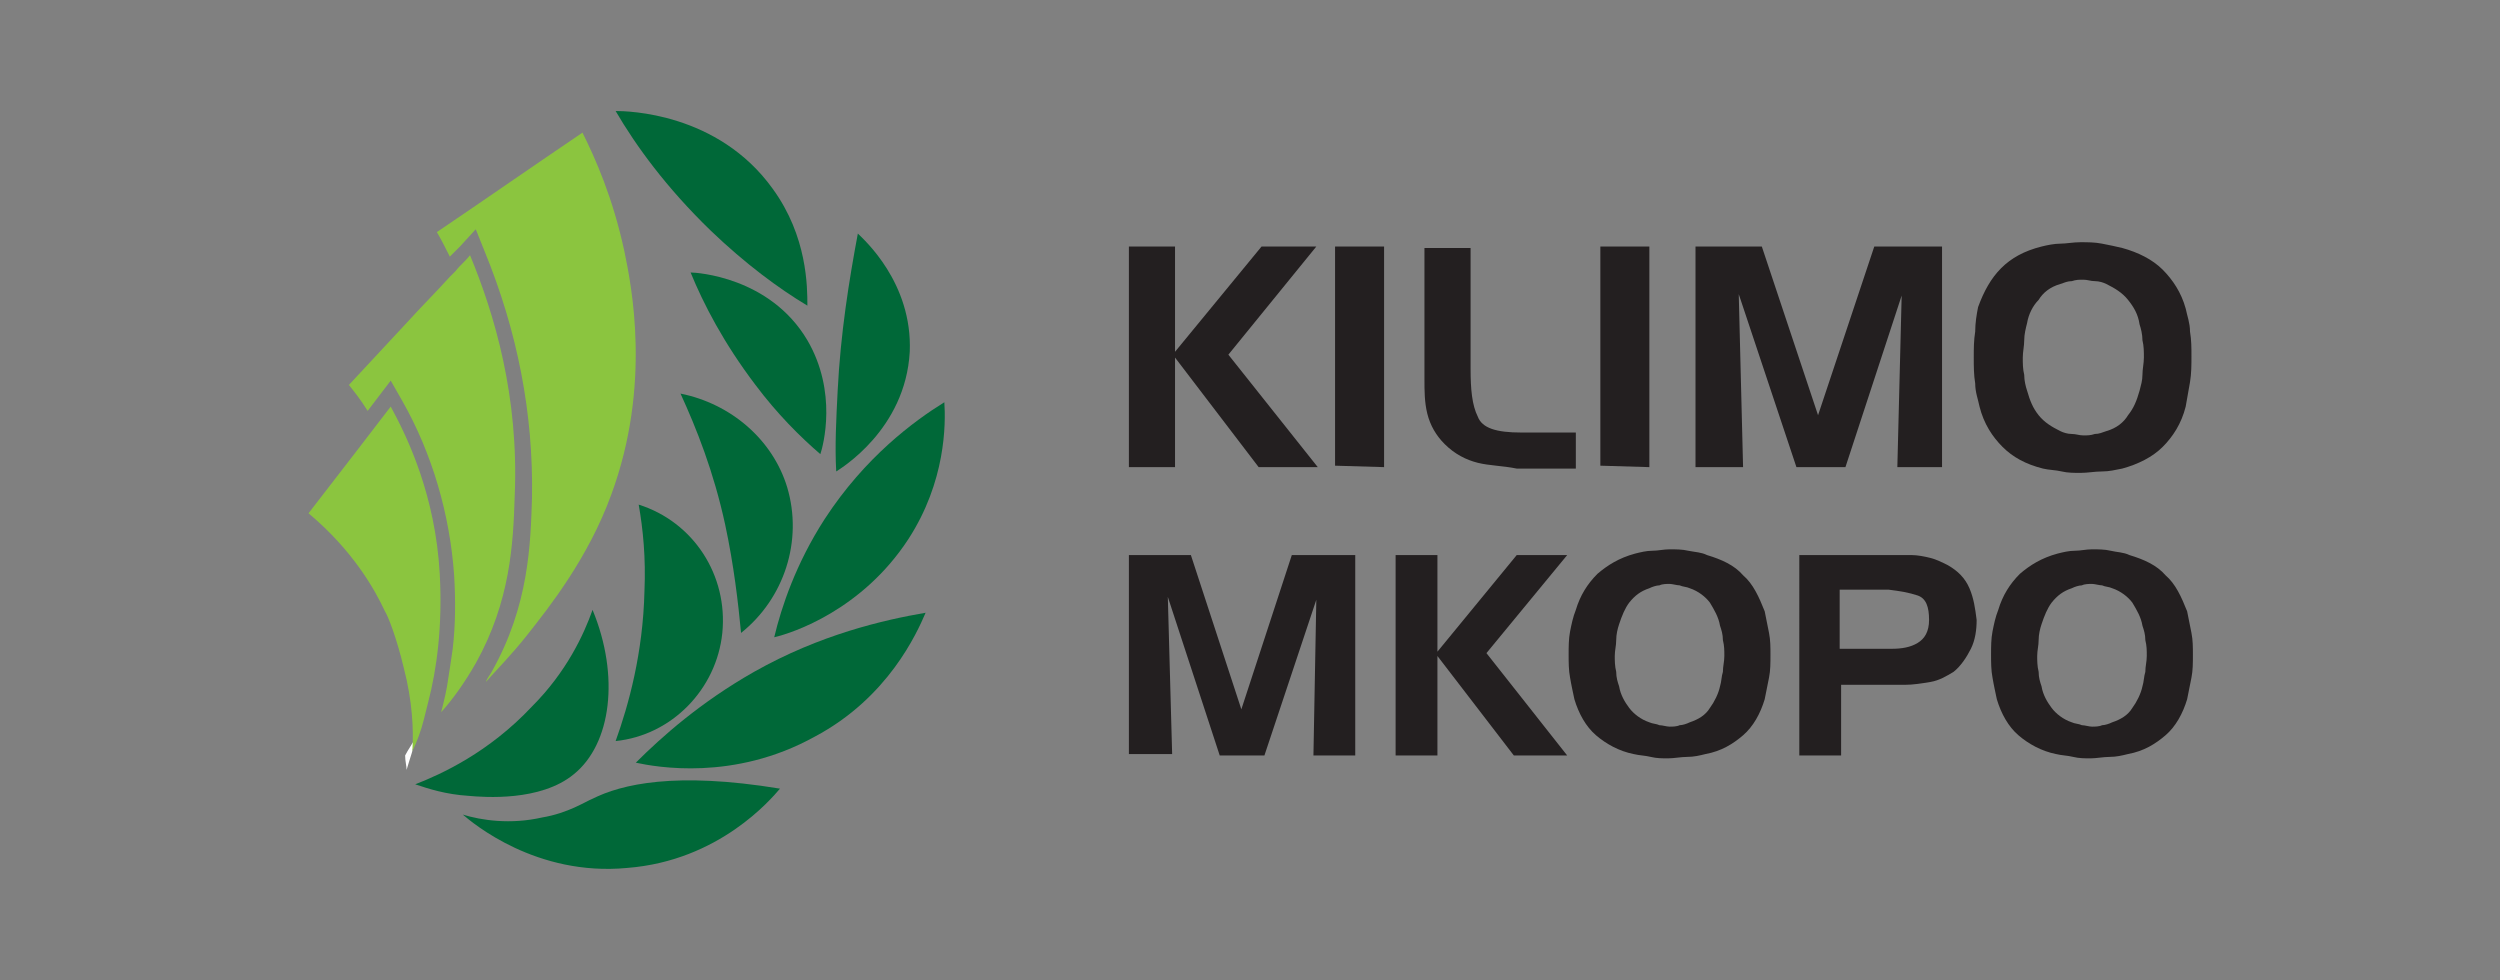 <?xml version="1.0" encoding="utf-8"?>
<!-- Generator: Adobe Illustrator 28.0.0, SVG Export Plug-In . SVG Version: 6.00 Build 0)  -->
<svg version="1.1" id="Layer_1" xmlns="http://www.w3.org/2000/svg" xmlns:xlink="http://www.w3.org/1999/xlink" x="0px" y="0px"
	 viewBox="0 0 173.4 68" style="enable-background:new 0 0 173.4 68;" xml:space="preserve">
<rect x="0" y="0" width="173.4" height="68" fill="#808080" stroke="none"/>
<style type="text/css">
	.st0{fill:#FFFFFF;}
	.st1{fill:#8BC53F;}
	.st2{fill:#006838;}
	.st3{fill:#231F20;}
</style>
<g>
	<path class="st0" d="M28.9,50.9c-0.2,1-0.5,1.8-0.7,2.5c0-0.3-0.1-0.6-0.1-1l0,0c0.2-0.4,0.5-0.8,0.7-1.2
		C28.7,51.1,28.8,51,28.9,50.9L28.9,50.9z"/>
	<g>
		<path class="st1" d="M40.4,9.2c-3.4,2.3-6.7,4.6-10.1,6.9c0.3,0.5,0.6,1.1,0.9,1.7c0.2-0.2,0.5-0.5,0.7-0.7l1.1-1.2l0.6,1.5
			c2.3,5.6,3.4,11.3,3.3,17.1c-0.1,3.2-0.2,7.5-2.8,12.1c-0.1,0.2-0.3,0.4-0.4,0.7c0.7-0.8,1.8-1.9,2.9-3.3c1.5-1.9,4.2-5.3,5.8-9.7
			c2.8-7.6,1.4-14.5,0.9-16.9C42.5,13.7,41.3,11,40.4,9.2L40.4,9.2z"/>
		<path class="st1" d="M32.6,17.7c-0.3,0.4-0.7,0.7-1,1.1c-0.1,0.1-0.3,0.3-0.4,0.4c-1,1.1-2,2.1-3,3.2c-1.3,1.4-2.7,2.9-4,4.3
			c0.4,0.5,0.8,1,1.3,1.8l1.6-2.1l0.8,1.4c2.1,3.7,3.3,7.9,3.6,12.1c0.1,1.7,0.1,3.4-0.1,5.1c-0.1,0.7-0.2,1.4-0.3,2
			c-0.1,0.8-0.3,1.6-0.5,2.4c0.8-0.9,1.6-2,2.4-3.4c2.4-4.3,2.6-8.3,2.7-11.6C36,27.5,34.3,21.8,32.6,17.7L32.6,17.7z"/>
		<path class="st1" d="M27.1,28.2c-0.3,0.4-4.3,5.6-5.7,7.4c3.1,2.6,4.6,5.3,5.3,6.8c0.2,0.3,0.8,1.8,1.3,3.9
			c0.6,2.3,0.7,4.3,0.6,5.8c0.3-0.6,0.6-1.4,0.8-2.2c0.1-0.4,0.2-0.8,0.3-1.2l0,0c0.6-2.3,1-5.3,0.8-8.9
			C30.2,34.4,28.3,30.4,27.1,28.2L27.1,28.2z"/>
	</g>
	<g>
		<path class="st2" d="M42.7,7.7c1.4,2.4,3.5,5.3,6.6,8.3c2.4,2.3,4.7,4,6.7,5.2c0-1.3,0-4.8-2.4-8.1C49.8,7.8,43.5,7.7,42.7,7.7z"
			/>
		<path class="st2" d="M59.5,16.2c-0.6,3.2-1.2,6.9-1.4,10.9c-0.1,2-0.2,3.8-0.1,5.6c0.3-0.2,4.8-2.9,5.1-8.3
			C63.3,19.6,59.9,16.6,59.5,16.2L59.5,16.2z"/>
		<path class="st2" d="M47.9,18.9c0.9,2.2,2.3,4.9,4.5,7.8c1.5,2,3.1,3.6,4.5,4.8c0.2-0.6,1.2-4.3-0.9-7.9
			C53.4,19.2,48.3,18.9,47.9,18.9z"/>
		<path class="st2" d="M47.2,27.3c1.1,2.4,2.3,5.4,3.1,9.1c0.6,2.8,0.9,5.4,1.1,7.5c3-2.4,4.3-6.4,3.2-10.1
			C53.6,30.5,50.7,28,47.2,27.3L47.2,27.3z"/>
		<path class="st2" d="M65.5,27.9c-2.1,1.3-5.5,3.8-8.3,8.1c-2,3.1-3,6.1-3.5,8.2c1.3-0.3,6.1-1.9,9.3-6.8
			C65.6,33.4,65.6,29.4,65.5,27.9L65.5,27.9z"/>
		<path class="st2" d="M64.2,42.5c-2.9,0.5-7.3,1.5-11.9,4.1c-3.7,2.1-6.4,4.5-8.2,6.3c1.4,0.3,6.8,1.3,12.4-1.8
			C61.6,48.4,63.6,43.9,64.2,42.5z"/>
		<path class="st2" d="M44.3,35c3.8,1.2,6.2,4.9,5.8,8.9c-0.4,3.9-3.5,7.1-7.4,7.5c0.9-2.5,1.9-6.1,2-10.4
			C44.8,38.7,44.6,36.7,44.3,35z"/>
		<path class="st2" d="M41.1,42.3c1.9,4.6,1.3,9.3-1.3,11.4c-2.3,1.9-6.2,1.6-7.3,1.5c-1.6-0.1-2.8-0.5-3.7-0.8
			c1.8-0.7,5.1-2.2,8.1-5.4C39.3,46.6,40.5,44,41.1,42.3z"/>
		<path class="st2" d="M54.1,54.7c-7.3-1.2-11-0.3-13,0.7c-0.5,0.2-1.7,1-3.5,1.3c-2.2,0.5-4.2,0.2-5.5-0.2
			c0.7,0.6,5.1,4.3,11.4,3.7C49.9,59.7,53.5,55.4,54.1,54.7L54.1,54.7z"/>
	</g>
	<g>
		<path class="st3" d="M81.5,17.1v7.3l6-7.3h3.8l-6.1,7.5l6.2,7.8h-4.1l-5.8-7.6v7.6h-3.2V17.1C78.3,17.1,81.5,17.1,81.5,17.1z"/>
		<path class="st3" d="M92.6,32.3V17.1H96v15.3L92.6,32.3L92.6,32.3z"/>
		<path class="st3" d="M102.5,32.1c-0.8-0.2-1.6-0.6-2.3-1.3c-0.6-0.6-1-1.3-1.2-2.1c-0.2-0.8-0.2-1.6-0.2-2.4v-9.1h3.2v8.4
			c0,1.4,0.1,2.5,0.5,3.3c0.3,0.8,1.3,1.1,3,1.1l3.8,0v2.5h-4.1C104.2,32.3,103.3,32.3,102.5,32.1L102.5,32.1z"/>
		<path class="st3" d="M111,32.3V17.1h3.4v15.3L111,32.3L111,32.3z"/>
		<path class="st3" d="M122.2,17.1l3.9,11.7l3.9-11.7h4.7v15.3h-3.1l0.3-11.9l-3.9,11.9h-3.4l-4-12l0.3,12h-3.3V17.1
			C117.5,17.1,122.2,17.1,122.2,17.1z"/>
		<path class="st3" d="M137.2,21.3c0.4-1.1,0.9-2,1.6-2.7c0.7-0.7,1.6-1.2,2.8-1.5c0.4-0.1,0.9-0.2,1.3-0.2s0.9-0.1,1.4-0.1
			c0.5,0,1,0,1.5,0.1c0.5,0.1,1,0.2,1.4,0.3c1.1,0.3,2.1,0.8,2.8,1.5c0.7,0.7,1.3,1.6,1.6,2.7c0.1,0.5,0.3,1,0.3,1.6
			c0.1,0.6,0.1,1.1,0.1,1.7c0,0.6,0,1.2-0.1,1.8c-0.1,0.6-0.2,1.1-0.3,1.7c-0.3,1.2-0.9,2.1-1.6,2.8s-1.7,1.2-2.8,1.5
			c-0.5,0.1-0.9,0.2-1.4,0.2c-0.5,0-1,0.1-1.5,0.1c-0.4,0-0.9,0-1.3-0.1c-0.4-0.1-0.9-0.1-1.3-0.2c-1.2-0.3-2.1-0.8-2.8-1.5
			s-1.3-1.6-1.6-2.8c-0.1-0.5-0.3-1-0.3-1.6c-0.1-0.6-0.1-1.2-0.1-1.8c0-0.6,0-1.2,0.1-1.8C137,22.4,137.1,21.8,137.2,21.3
			L137.2,21.3L137.2,21.3z M140.6,22.4c-0.1,0.4-0.2,0.8-0.2,1.2c0,0.4-0.1,0.8-0.1,1.2s0,0.8,0.1,1.2c0,0.4,0.1,0.8,0.2,1.1
			c0.2,0.7,0.4,1.2,0.8,1.7c0.4,0.5,0.9,0.8,1.5,1.1c0.2,0.1,0.5,0.2,0.8,0.2c0.3,0,0.5,0.1,0.8,0.1c0.3,0,0.5,0,0.8-0.1
			c0.3,0,0.5-0.1,0.8-0.2c0.7-0.2,1.2-0.6,1.5-1.1c0.4-0.5,0.6-1,0.8-1.7c0.1-0.4,0.2-0.7,0.2-1.1c0-0.4,0.1-0.8,0.1-1.2
			s0-0.8-0.1-1.2c0-0.4-0.1-0.8-0.2-1.1c-0.1-0.7-0.4-1.2-0.8-1.7c-0.4-0.5-0.9-0.8-1.5-1.1c-0.2-0.1-0.5-0.2-0.8-0.2
			c-0.3,0-0.5-0.1-0.8-0.1c-0.3,0-0.5,0-0.8,0.1c-0.3,0-0.5,0.1-0.8,0.2c-0.7,0.2-1.2,0.6-1.5,1.1C141,21.2,140.7,21.8,140.6,22.4
			L140.6,22.4L140.6,22.4z"/>
		<path class="st3" d="M82.6,38.5l3.5,10.7l3.5-10.7H94v13.9h-2.9l0.2-10.8l-3.6,10.8h-3.1L81,41.4l0.3,10.9h-3V38.5H82.6L82.6,38.5
			z"/>
		<path class="st3" d="M99.7,38.5v6.7l5.5-6.7h3.5l-5.6,6.8l5.6,7.1H105l-5.3-6.9v6.9h-2.9V38.5L99.7,38.5L99.7,38.5z"/>
		<path class="st3" d="M109.3,42.3c0.3-1,0.8-1.8,1.5-2.5c0.7-0.6,1.5-1.1,2.6-1.4c0.4-0.1,0.8-0.2,1.2-0.2c0.4,0,0.8-0.1,1.2-0.1
			c0.4,0,0.9,0,1.3,0.1c0.5,0.1,0.9,0.1,1.3,0.3c1,0.3,1.9,0.7,2.5,1.4c0.7,0.6,1.1,1.5,1.5,2.5c0.1,0.5,0.2,1,0.3,1.5
			c0.1,0.5,0.1,1,0.1,1.5c0,0.6,0,1.1-0.1,1.6c-0.1,0.5-0.2,1-0.3,1.5c-0.3,1-0.8,1.9-1.5,2.5c-0.7,0.6-1.5,1.1-2.6,1.3
			c-0.4,0.1-0.8,0.2-1.3,0.2c-0.4,0-0.9,0.1-1.3,0.1c-0.4,0-0.8,0-1.2-0.1s-0.8-0.1-1.2-0.2c-1-0.2-1.9-0.7-2.6-1.3
			c-0.7-0.6-1.2-1.5-1.5-2.5c-0.1-0.5-0.2-0.9-0.3-1.5c-0.1-0.5-0.1-1.1-0.1-1.6s0-1.1,0.1-1.6C109,43.3,109.1,42.8,109.3,42.3
			L109.3,42.3L109.3,42.3z M112.3,43.3c-0.1,0.3-0.2,0.7-0.2,1.1c0,0.4-0.1,0.7-0.1,1.1c0,0.3,0,0.7,0.1,1.1c0,0.4,0.1,0.7,0.2,1
			c0.1,0.6,0.4,1.1,0.7,1.5s0.8,0.8,1.4,1c0.2,0.1,0.5,0.1,0.7,0.2c0.2,0,0.5,0.1,0.7,0.1c0.2,0,0.5,0,0.7-0.1
			c0.2,0,0.5-0.1,0.7-0.2c0.6-0.2,1.1-0.5,1.4-1c0.3-0.4,0.6-1,0.7-1.5c0.1-0.3,0.1-0.7,0.2-1c0-0.4,0.1-0.7,0.1-1.1
			c0-0.4,0-0.7-0.1-1.1c0-0.4-0.1-0.7-0.2-1c-0.1-0.6-0.4-1.1-0.7-1.6c-0.3-0.4-0.8-0.8-1.4-1c-0.2-0.1-0.5-0.1-0.7-0.2
			c-0.2,0-0.5-0.1-0.7-0.1c-0.2,0-0.5,0-0.7,0.1c-0.2,0-0.5,0.1-0.7,0.2c-0.6,0.2-1,0.5-1.4,1C112.7,42.2,112.5,42.7,112.3,43.3
			L112.3,43.3L112.3,43.3z"/>
		<path class="st3" d="M131.1,38.5C131.1,38.5,131.1,38.5,131.1,38.5l0.8,0c0.2,0,0.5,0,0.7,0c0.4,0,0.9,0.1,1.3,0.2
			c0.4,0.1,0.8,0.3,1.2,0.5c0.7,0.4,1.2,0.9,1.5,1.6c0.3,0.7,0.4,1.4,0.5,2.2c0,0.7-0.1,1.4-0.4,2c-0.3,0.6-0.7,1.2-1.2,1.6
			c-0.5,0.3-1,0.6-1.6,0.7c-0.6,0.1-1.2,0.2-1.8,0.2h-0.9l-3.5,0v4.9h-2.9V38.5L131.1,38.5L131.1,38.5z M131,40.9h-3.4V45h3.6
			c0.7,0,1.3-0.1,1.8-0.4s0.8-0.8,0.8-1.6c0-0.9-0.2-1.5-0.8-1.7C132.4,41.1,131.8,41,131,40.9L131,40.9L131,40.9z"/>
		<path class="st3" d="M138.6,42.3c0.3-1,0.8-1.8,1.5-2.5c0.7-0.6,1.5-1.1,2.6-1.4c0.4-0.1,0.8-0.2,1.2-0.2c0.4,0,0.8-0.1,1.2-0.1
			c0.4,0,0.9,0,1.3,0.1s0.9,0.1,1.3,0.3c1,0.3,1.9,0.7,2.5,1.4c0.7,0.6,1.1,1.5,1.5,2.5c0.1,0.5,0.2,1,0.3,1.5
			c0.1,0.5,0.1,1,0.1,1.5c0,0.6,0,1.1-0.1,1.6c-0.1,0.5-0.2,1-0.3,1.5c-0.3,1-0.8,1.9-1.5,2.5c-0.7,0.6-1.5,1.1-2.6,1.3
			c-0.4,0.1-0.8,0.2-1.3,0.2c-0.4,0-0.9,0.1-1.3,0.1c-0.4,0-0.8,0-1.2-0.1s-0.8-0.1-1.2-0.2c-1-0.2-1.9-0.7-2.6-1.3
			c-0.7-0.6-1.2-1.5-1.5-2.5c-0.1-0.5-0.2-0.9-0.3-1.5c-0.1-0.5-0.1-1.1-0.1-1.6s0-1.1,0.1-1.6C138.3,43.3,138.4,42.8,138.6,42.3
			L138.6,42.3L138.6,42.3z M141.6,43.3c-0.1,0.3-0.2,0.7-0.2,1.1c0,0.4-0.1,0.7-0.1,1.1c0,0.3,0,0.7,0.1,1.1c0,0.4,0.1,0.7,0.2,1
			c0.1,0.6,0.4,1.1,0.7,1.5s0.8,0.8,1.4,1c0.2,0.1,0.5,0.1,0.7,0.2c0.2,0,0.5,0.1,0.7,0.1c0.2,0,0.5,0,0.7-0.1
			c0.2,0,0.5-0.1,0.7-0.2c0.6-0.2,1.1-0.5,1.4-1c0.3-0.4,0.6-1,0.7-1.5c0.1-0.3,0.1-0.7,0.2-1c0-0.4,0.1-0.7,0.1-1.1
			c0-0.4,0-0.7-0.1-1.1c0-0.4-0.1-0.7-0.2-1c-0.1-0.6-0.4-1.1-0.7-1.6c-0.3-0.4-0.8-0.8-1.4-1c-0.2-0.1-0.5-0.1-0.7-0.2
			c-0.2,0-0.5-0.1-0.7-0.1c-0.2,0-0.5,0-0.7,0.1c-0.2,0-0.5,0.1-0.7,0.2c-0.6,0.2-1,0.5-1.4,1C142,42.2,141.8,42.7,141.6,43.3
			L141.6,43.3L141.6,43.3z"/>
	</g>
</g>
</svg>
